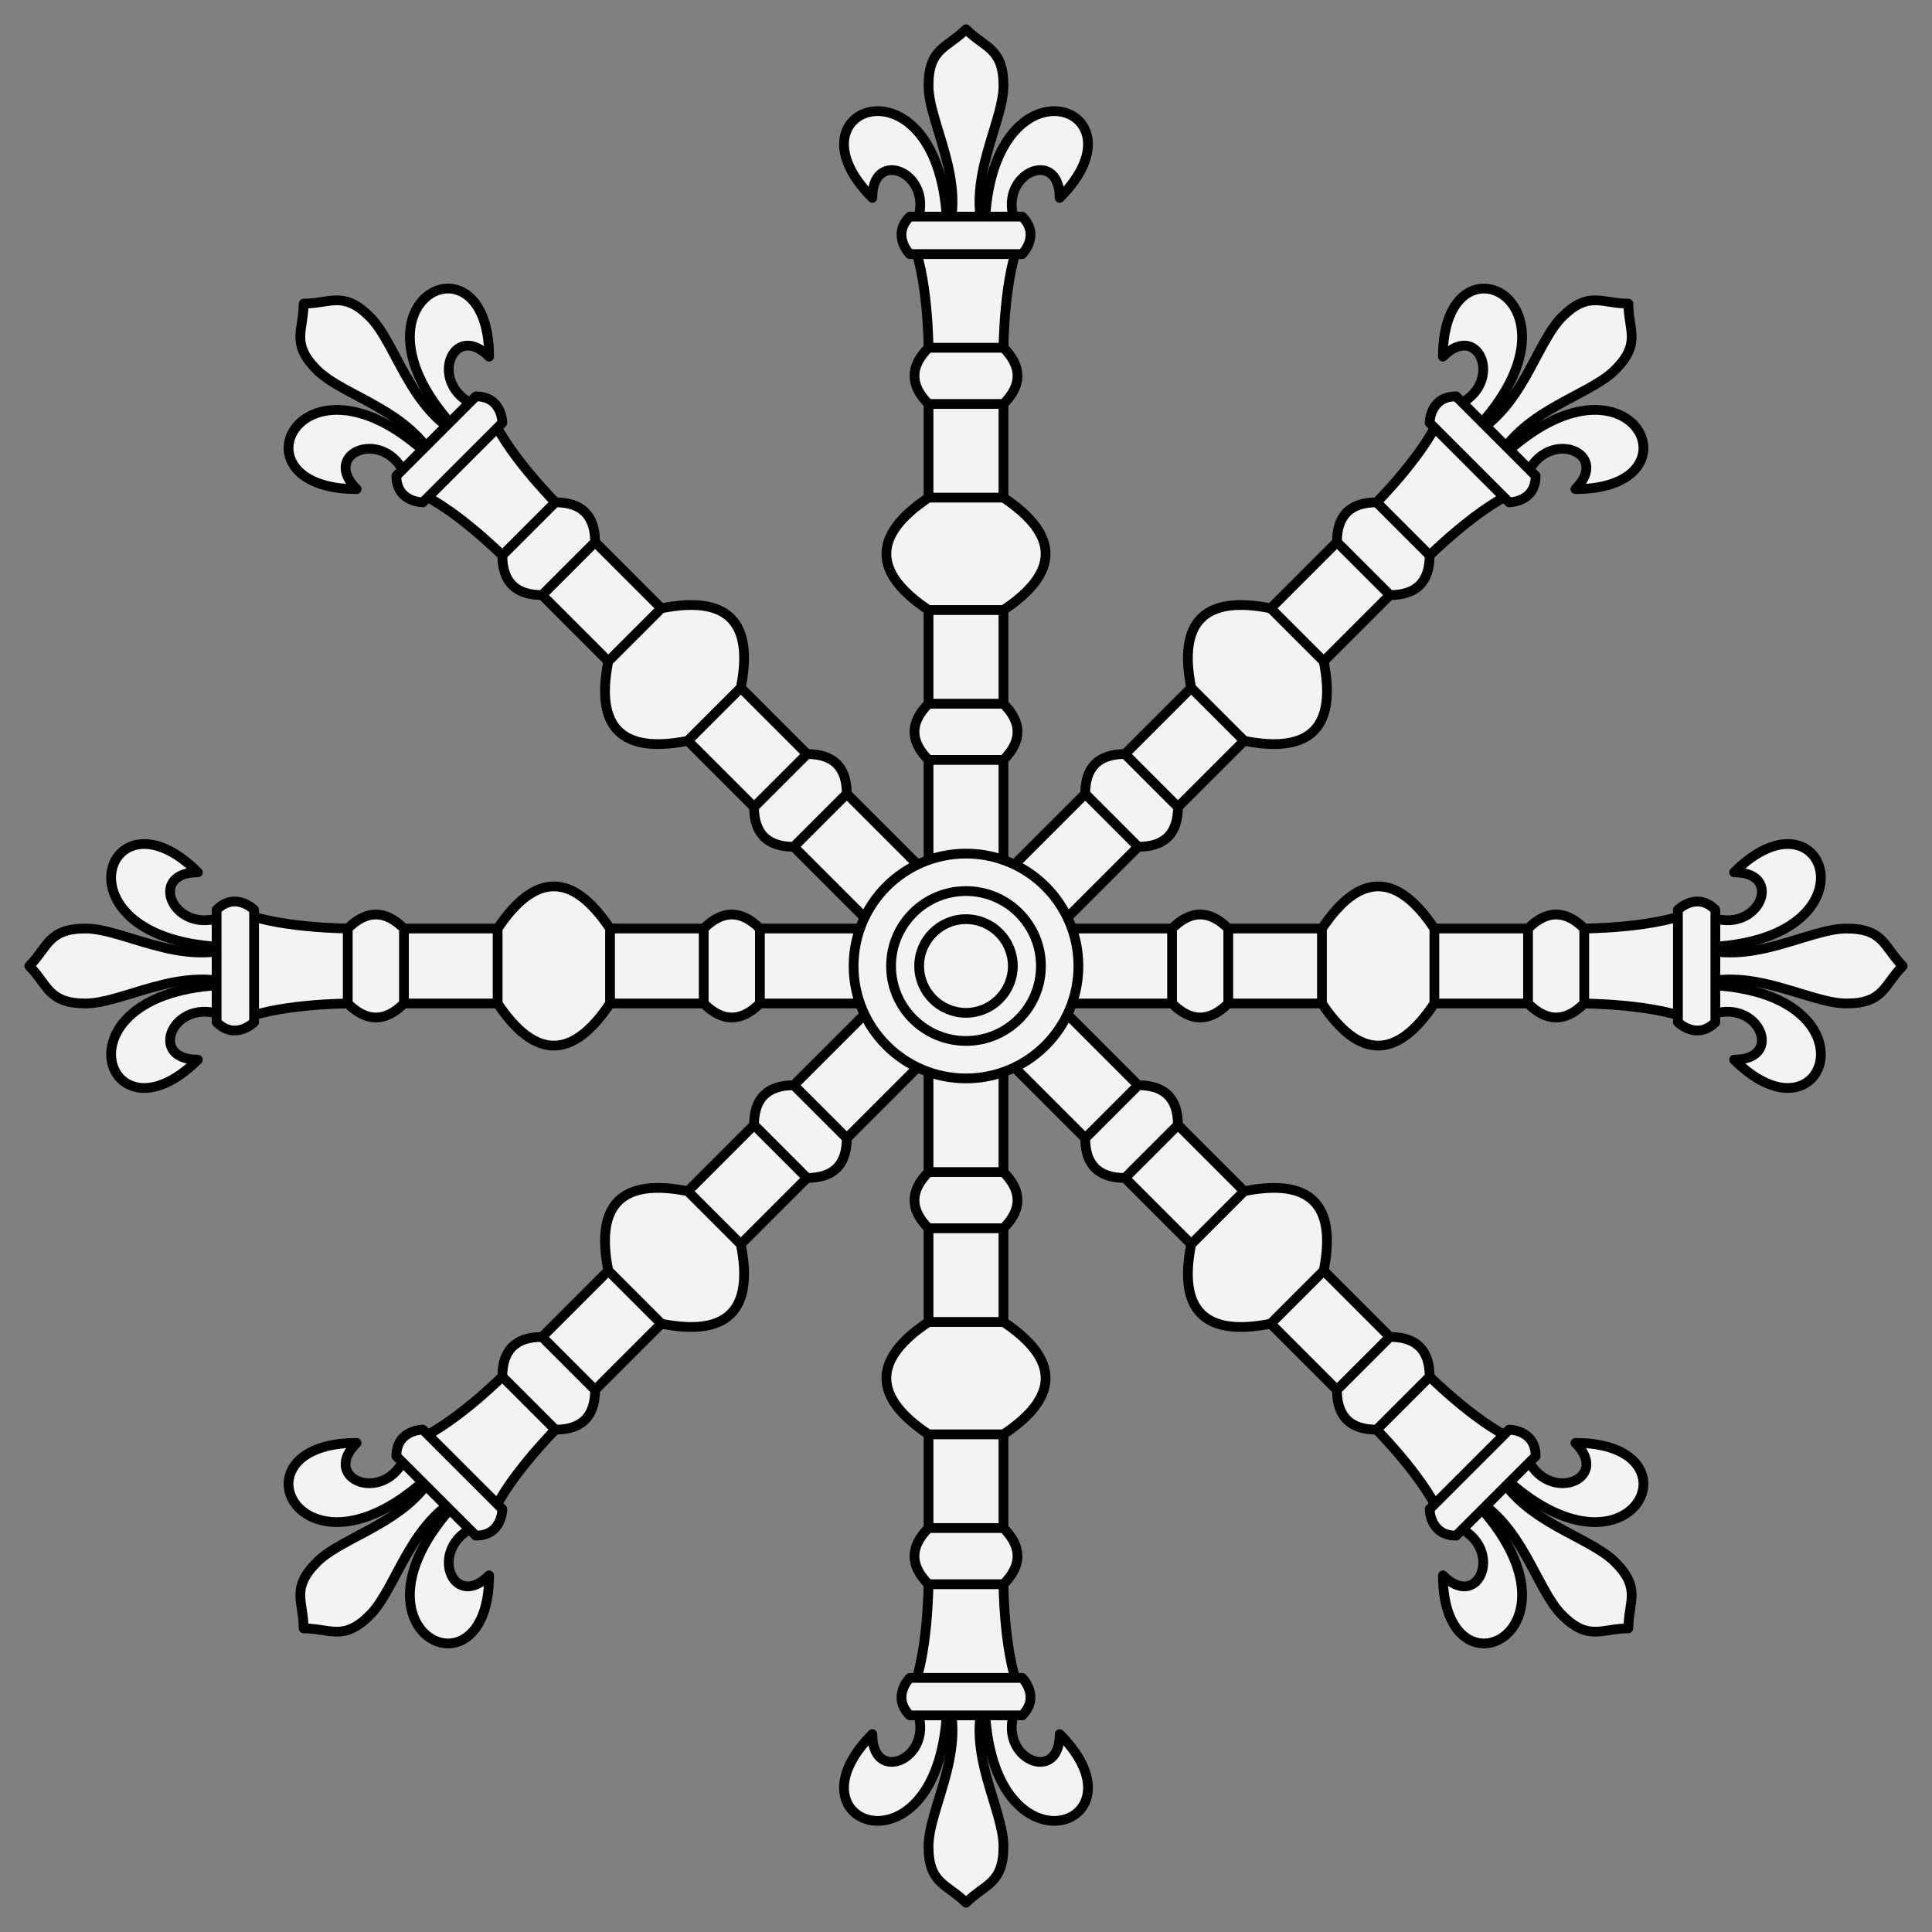 <?xml version="1.0" encoding="UTF-8" standalone="no"?>
<!DOCTYPE svg PUBLIC "-//W3C//DTD SVG 1.1//EN" "http://www.w3.org/Graphics/SVG/1.1/DTD/svg11.dtd">
<svg xmlns="http://www.w3.org/2000/svg" xmlns:xl="http://www.w3.org/1999/xlink" xmlns:dc="http://purl.org/dc/elements/1.1/" version="1.1" viewBox="33.75 60.75 297 297" width="297" height="297">
  <rect x="33.75" y="60.75" width="297" height="297" fill="#808080" stroke="none"/>
  <defs>
    <clipPath id="artboard_clip_path">
      <path d="M 33.75 60.75 L 330.75 60.75 L 330.75 346.5 L 313.875 357.75 L 33.75 357.75 Z"/>
    </clipPath>
  </defs>
  <g id="Escarbuncle_(9)" fill-opacity="1" stroke-opacity="1" stroke="none" fill="none" stroke-dasharray="none">
    <title>Escarbuncle (9)</title>
    <g id="Escarbuncle_(9)_Art" clip-path="url(#artboard_clip_path)">
      <title>Art</title>
      <g id="Group_159">
        <g id="Graphic_226">
          <title>fleur_middle</title>
          <path d="M 185.13 96.93 C 182.25 88.29 188.01 79.65 188.01 73.89 C 188.01 68.13 185.13 68.13 182.25 65.25 C 179.37 68.13 176.49 68.13 176.49 73.89 C 176.49 79.65 182.25 88.29 179.37 96.93 Z" fill="#f3f3f3"/>
          <path d="M 185.13 96.93 C 182.25 88.29 188.01 79.65 188.01 73.89 C 188.01 68.13 185.13 68.13 182.25 65.25 C 179.37 68.13 176.49 68.13 176.49 73.89 C 176.49 79.65 182.25 88.29 179.37 96.93 Z" stroke="black" stroke-linecap="butt" stroke-linejoin="round" stroke-width="1.5"/>
        </g>
        <g id="Graphic_225">
          <title>main</title>
          <path d="M 173.61 96.93 C 176.49 102.69 176.49 114.437 176.49 114.437 L 176.49 209.25 L 188.01 209.25 L 188.01 114.601 C 188.01 114.601 188.01 102.69 190.89 96.93 L 182.562 96.93 Z" fill="#f3f3f3"/>
          <path d="M 173.61 96.93 C 176.49 102.69 176.49 114.437 176.49 114.437 L 176.49 209.25 L 188.01 209.25 L 188.01 114.601 C 188.01 114.601 188.01 102.69 190.89 96.93 L 182.562 96.93 Z" stroke="black" stroke-linecap="butt" stroke-linejoin="round" stroke-width="1.5"/>
        </g>
        <g id="Graphic_224">
          <title>fleur_left</title>
          <path d="M 179.37 96.93 C 179.37 68.13 153.45 76.77 167.85 91.17 C 167.85 82.53 179.37 88.29 173.61 96.93 Z" fill="#f3f3f3"/>
          <path d="M 179.37 96.93 C 179.37 68.13 153.45 76.77 167.85 91.17 C 167.85 82.53 179.37 88.29 173.61 96.93 Z" stroke="black" stroke-linecap="butt" stroke-linejoin="round" stroke-width="1.5"/>
        </g>
        <g id="Graphic_223">
          <title>fleur_left</title>
          <path d="M 185.13 96.93 C 185.13 68.13 211.05 76.77 196.65 91.17 C 196.65 82.53 185.13 88.29 190.89 96.93 Z" fill="#f3f3f3"/>
          <path d="M 185.13 96.93 C 185.13 68.13 211.05 76.77 196.65 91.17 C 196.65 82.53 185.13 88.29 190.89 96.93 Z" stroke="black" stroke-linecap="butt" stroke-linejoin="round" stroke-width="1.5"/>
        </g>
        <g id="Graphic_222">
          <title>upper_lump</title>
          <path d="M 176.49 114.21 C 173.61 117.09 173.61 119.97 176.49 122.85 L 188.01 122.85 C 190.89 119.97 190.89 117.09 188.01 114.21 Z" fill="#f3f3f3"/>
          <path d="M 176.49 114.21 C 173.61 117.09 173.61 119.97 176.49 122.85 L 188.01 122.85 C 190.89 119.97 190.89 117.09 188.01 114.21 Z" stroke="black" stroke-linecap="butt" stroke-linejoin="round" stroke-width="1.5"/>
        </g>
        <g id="Graphic_221">
          <title>upper_lump</title>
          <path d="M 176.49 168.93 C 173.61 171.81 173.61 174.69 176.49 177.57 L 188.01 177.57 C 190.89 174.69 190.89 171.81 188.01 168.93 Z" fill="#f3f3f3"/>
          <path d="M 176.49 168.93 C 173.61 171.81 173.61 174.69 176.49 177.57 L 188.01 177.57 C 190.89 174.69 190.89 171.81 188.01 168.93 Z" stroke="black" stroke-linecap="butt" stroke-linejoin="round" stroke-width="1.5"/>
        </g>
        <g id="Graphic_220">
          <title>fleur_base</title>
          <path d="M 173.61 94.05 C 170.73 96.93 173.61 99.81 173.61 99.81 C 173.61 99.81 179.453 99.81 182.374 99.81 C 185.213 99.81 190.89 99.81 190.89 99.81 C 190.89 99.81 193.77 96.93 190.89 94.05 Z" fill="#f3f3f3"/>
          <path d="M 173.61 94.05 C 170.73 96.93 173.61 99.81 173.61 99.81 C 173.61 99.81 179.453 99.81 182.374 99.81 C 185.213 99.81 190.89 99.81 190.89 99.81 C 190.89 99.81 193.77 96.93 190.89 94.05 Z" stroke="black" stroke-linecap="butt" stroke-linejoin="round" stroke-width="1.5"/>
        </g>
        <g id="Graphic_219">
          <title>middle_lump</title>
          <path d="M 176.49 137.25 C 167.85 143.01 167.85 148.77 176.49 154.53 L 188.01 154.53 C 196.65 148.77 196.65 143.01 188.01 137.25 Z" fill="#f3f3f3"/>
          <path d="M 176.49 137.25 C 167.85 143.01 167.85 148.77 176.49 154.53 L 188.01 154.53 C 196.65 148.77 196.65 143.01 188.01 137.25 Z" stroke="black" stroke-linecap="butt" stroke-linejoin="round" stroke-width="1.5"/>
        </g>
        <g id="Graphic_218">
          <title>fleur_middle</title>
          <path d="M 263.709 131.864 C 267.782 123.718 277.964 121.682 282.037 117.609 C 286.11 113.536 284.073 111.5 284.073 107.427 C 280 107.427 277.964 105.39 273.891 109.463 C 269.818 113.536 267.782 123.718 259.636 127.791 Z" fill="#f3f3f3"/>
          <path d="M 263.709 131.864 C 267.782 123.718 277.964 121.682 282.037 117.609 C 286.11 113.536 284.073 111.5 284.073 107.427 C 280 107.427 277.964 105.39 273.891 109.463 C 269.818 113.536 267.782 123.718 259.636 127.791 Z" stroke="black" stroke-linecap="butt" stroke-linejoin="round" stroke-width="1.5"/>
        </g>
        <g id="Graphic_217">
          <title>main</title>
          <path d="M 255.563 123.718 C 253.526 129.828 245.22 138.134 245.22 138.134 L 178.177 205.177 L 186.323 213.323 L 253.25 146.396 C 253.25 146.396 261.672 137.974 267.782 135.937 L 261.893 130.049 Z" fill="#f3f3f3"/>
          <path d="M 255.563 123.718 C 253.526 129.828 245.22 138.134 245.22 138.134 L 178.177 205.177 L 186.323 213.323 L 253.25 146.396 C 253.25 146.396 261.672 137.974 267.782 135.937 L 261.893 130.049 Z" stroke="black" stroke-linecap="butt" stroke-linejoin="round" stroke-width="1.5"/>
        </g>
        <g id="Graphic_216">
          <title>fleur_left</title>
          <path d="M 259.636 127.791 C 280 107.427 255.563 95.208 255.563 115.573 C 261.672 109.463 265.745 121.682 255.563 123.718 Z" fill="#f3f3f3"/>
          <path d="M 259.636 127.791 C 280 107.427 255.563 95.208 255.563 115.573 C 261.672 109.463 265.745 121.682 255.563 123.718 Z" stroke="black" stroke-linecap="butt" stroke-linejoin="round" stroke-width="1.5"/>
        </g>
        <g id="Graphic_215">
          <title>fleur_left</title>
          <path d="M 263.709 131.864 C 284.073 111.5 296.292 135.937 275.928 135.937 C 282.037 129.828 269.818 125.755 267.782 135.937 Z" fill="#f3f3f3"/>
          <path d="M 263.709 131.864 C 284.073 111.5 296.292 135.937 275.928 135.937 C 282.037 129.828 269.818 125.755 267.782 135.937 Z" stroke="black" stroke-linecap="butt" stroke-linejoin="round" stroke-width="1.5"/>
        </g>
        <g id="Graphic_214">
          <title>upper_lump</title>
          <path d="M 245.381 137.974 C 241.308 137.974 239.271 140.01 239.271 144.083 L 247.417 152.229 C 251.49 152.229 253.526 150.192 253.526 146.119 Z" fill="#f3f3f3"/>
          <path d="M 245.381 137.974 C 241.308 137.974 239.271 140.01 239.271 144.083 L 247.417 152.229 C 251.49 152.229 253.526 150.192 253.526 146.119 Z" stroke="black" stroke-linecap="butt" stroke-linejoin="round" stroke-width="1.5"/>
        </g>
        <g id="Graphic_213">
          <title>upper_lump</title>
          <path d="M 206.688 176.667 C 202.615 176.667 200.578 178.703 200.578 182.776 L 208.724 190.922 C 212.797 190.922 214.833 188.885 214.833 184.812 Z" fill="#f3f3f3"/>
          <path d="M 206.688 176.667 C 202.615 176.667 200.578 178.703 200.578 182.776 L 208.724 190.922 C 212.797 190.922 214.833 188.885 214.833 184.812 Z" stroke="black" stroke-linecap="butt" stroke-linejoin="round" stroke-width="1.5"/>
        </g>
        <g id="Graphic_212">
          <title>fleur_base</title>
          <path d="M 257.599 121.682 C 253.526 121.682 253.526 125.755 253.526 125.755 C 253.526 125.755 257.658 129.886 259.724 131.952 C 261.731 133.959 265.745 137.974 265.745 137.974 C 265.745 137.974 269.818 137.974 269.818 133.901 Z" fill="#f3f3f3"/>
          <path d="M 257.599 121.682 C 253.526 121.682 253.526 125.755 253.526 125.755 C 253.526 125.755 257.658 129.886 259.724 131.952 C 261.731 133.959 265.745 137.974 265.745 137.974 C 265.745 137.974 269.818 137.974 269.818 133.901 Z" stroke="black" stroke-linecap="butt" stroke-linejoin="round" stroke-width="1.5"/>
        </g>
        <g id="Graphic_211">
          <title>middle_lump</title>
          <path d="M 229.089 154.265 C 218.906 152.229 214.833 156.302 216.87 166.484 L 225.016 174.63 C 235.198 176.667 239.271 172.594 237.235 162.411 Z" fill="#f3f3f3"/>
          <path d="M 229.089 154.265 C 218.906 152.229 214.833 156.302 216.87 166.484 L 225.016 174.63 C 235.198 176.667 239.271 172.594 237.235 162.411 Z" stroke="black" stroke-linecap="butt" stroke-linejoin="round" stroke-width="1.5"/>
        </g>
        <g id="Graphic_210">
          <title>fleur_middle</title>
          <path d="M 294.57 212.13 C 303.21 209.25 311.85 215.01 317.61 215.01 C 323.37 215.01 323.37 212.13 326.25 209.25 C 323.37 206.37 323.37 203.49 317.61 203.49 C 311.85 203.49 303.21 209.25 294.57 206.37 Z" fill="#f3f3f3"/>
          <path d="M 294.57 212.13 C 303.21 209.25 311.85 215.01 317.61 215.01 C 323.37 215.01 323.37 212.13 326.25 209.25 C 323.37 206.37 323.37 203.49 317.61 203.49 C 311.85 203.49 303.21 209.25 294.57 206.37 Z" stroke="black" stroke-linecap="butt" stroke-linejoin="round" stroke-width="1.5"/>
        </g>
        <g id="Graphic_209">
          <title>main</title>
          <path d="M 294.57 200.61 C 288.81 203.49 277.063 203.49 277.063 203.49 L 182.25 203.49 L 182.25 215.01 L 276.899 215.01 C 276.899 215.01 288.81 215.01 294.57 217.89 L 294.57 209.562 Z" fill="#f3f3f3"/>
          <path d="M 294.57 200.61 C 288.81 203.49 277.063 203.49 277.063 203.49 L 182.25 203.49 L 182.25 215.01 L 276.899 215.01 C 276.899 215.01 288.81 215.01 294.57 217.89 L 294.57 209.562 Z" stroke="black" stroke-linecap="butt" stroke-linejoin="round" stroke-width="1.5"/>
        </g>
        <g id="Graphic_208">
          <title>fleur_left</title>
          <path d="M 294.57 206.37 C 323.37 206.37 314.73 180.45 300.33 194.85 C 308.97 194.85 303.21 206.37 294.57 200.61 Z" fill="#f3f3f3"/>
          <path d="M 294.57 206.37 C 323.37 206.37 314.73 180.45 300.33 194.85 C 308.97 194.85 303.21 206.37 294.57 200.61 Z" stroke="black" stroke-linecap="butt" stroke-linejoin="round" stroke-width="1.5"/>
        </g>
        <g id="Graphic_207">
          <title>fleur_left</title>
          <path d="M 294.57 212.13 C 323.37 212.13 314.73 238.05 300.33 223.65 C 308.97 223.65 303.21 212.13 294.57 217.89 Z" fill="#f3f3f3"/>
          <path d="M 294.57 212.13 C 323.37 212.13 314.73 238.05 300.33 223.65 C 308.97 223.65 303.21 212.13 294.57 217.89 Z" stroke="black" stroke-linecap="butt" stroke-linejoin="round" stroke-width="1.5"/>
        </g>
        <g id="Graphic_206">
          <title>upper_lump</title>
          <path d="M 277.29 203.49 C 274.41 200.61 271.53 200.61 268.65 203.49 L 268.65 215.01 C 271.53 217.89 274.41 217.89 277.29 215.01 Z" fill="#f3f3f3"/>
          <path d="M 277.29 203.49 C 274.41 200.61 271.53 200.61 268.65 203.49 L 268.65 215.01 C 271.53 217.89 274.41 217.89 277.29 215.01 Z" stroke="black" stroke-linecap="butt" stroke-linejoin="round" stroke-width="1.5"/>
        </g>
        <g id="Graphic_205">
          <title>upper_lump</title>
          <path d="M 222.57 203.49 C 219.69 200.61 216.81 200.61 213.93 203.49 L 213.93 215.01 C 216.81 217.89 219.69 217.89 222.57 215.01 Z" fill="#f3f3f3"/>
          <path d="M 222.57 203.49 C 219.69 200.61 216.81 200.61 213.93 203.49 L 213.93 215.01 C 216.81 217.89 219.69 217.89 222.57 215.01 Z" stroke="black" stroke-linecap="butt" stroke-linejoin="round" stroke-width="1.5"/>
        </g>
        <g id="Graphic_204">
          <title>fleur_base</title>
          <path d="M 297.45 200.61 C 294.57 197.73 291.69 200.61 291.69 200.61 C 291.69 200.61 291.69 206.453 291.69 209.374 C 291.69 212.213 291.69 217.89 291.69 217.89 C 291.69 217.89 294.57 220.77 297.45 217.89 Z" fill="#f3f3f3"/>
          <path d="M 297.45 200.61 C 294.57 197.73 291.69 200.61 291.69 200.61 C 291.69 200.61 291.69 206.453 291.69 209.374 C 291.69 212.213 291.69 217.89 291.69 217.89 C 291.69 217.89 294.57 220.77 297.45 217.89 Z" stroke="black" stroke-linecap="butt" stroke-linejoin="round" stroke-width="1.5"/>
        </g>
        <g id="Graphic_203">
          <title>middle_lump</title>
          <path d="M 254.25 203.49 C 248.49 194.85 242.73 194.85 236.97 203.49 L 236.97 215.01 C 242.73 223.65 248.49 223.65 254.25 215.01 Z" fill="#f3f3f3"/>
          <path d="M 254.25 203.49 C 248.49 194.85 242.73 194.85 236.97 203.49 L 236.97 215.01 C 242.73 223.65 248.49 223.65 254.25 215.01 Z" stroke="black" stroke-linecap="butt" stroke-linejoin="round" stroke-width="1.5"/>
        </g>
        <g id="Graphic_202">
          <title>fleur_middle</title>
          <path d="M 259.636 290.709 C 267.782 294.782 269.818 304.964 273.891 309.037 C 277.964 313.11 280 311.073 284.073 311.073 C 284.073 307 286.11 304.964 282.037 300.891 C 277.964 296.818 267.782 294.782 263.709 286.636 Z" fill="#f3f3f3"/>
          <path d="M 259.636 290.709 C 267.782 294.782 269.818 304.964 273.891 309.037 C 277.964 313.11 280 311.073 284.073 311.073 C 284.073 307 286.11 304.964 282.037 300.891 C 277.964 296.818 267.782 294.782 263.709 286.636 Z" stroke="black" stroke-linecap="butt" stroke-linejoin="round" stroke-width="1.5"/>
        </g>
        <g id="Graphic_201">
          <title>main</title>
          <path d="M 267.782 282.563 C 261.672 280.526 253.366 272.22 253.366 272.22 L 186.323 205.177 L 178.177 213.323 L 245.104 280.25 C 245.104 280.25 253.526 288.672 255.563 294.782 L 261.451 288.893 Z" fill="#f3f3f3"/>
          <path d="M 267.782 282.563 C 261.672 280.526 253.366 272.22 253.366 272.22 L 186.323 205.177 L 178.177 213.323 L 245.104 280.25 C 245.104 280.25 253.526 288.672 255.563 294.782 L 261.451 288.893 Z" stroke="black" stroke-linecap="butt" stroke-linejoin="round" stroke-width="1.5"/>
        </g>
        <g id="Graphic_200">
          <title>fleur_left</title>
          <path d="M 263.709 286.636 C 284.073 307 296.292 282.563 275.928 282.563 C 282.037 288.672 269.818 292.745 267.782 282.563 Z" fill="#f3f3f3"/>
          <path d="M 263.709 286.636 C 284.073 307 296.292 282.563 275.928 282.563 C 282.037 288.672 269.818 292.745 267.782 282.563 Z" stroke="black" stroke-linecap="butt" stroke-linejoin="round" stroke-width="1.5"/>
        </g>
        <g id="Graphic_199">
          <title>fleur_left</title>
          <path d="M 259.636 290.709 C 280 311.073 255.563 323.292 255.563 302.928 C 261.672 309.037 265.745 296.818 255.563 294.782 Z" fill="#f3f3f3"/>
          <path d="M 259.636 290.709 C 280 311.073 255.563 323.292 255.563 302.928 C 261.672 309.037 265.745 296.818 255.563 294.782 Z" stroke="black" stroke-linecap="butt" stroke-linejoin="round" stroke-width="1.5"/>
        </g>
        <g id="Graphic_198">
          <title>upper_lump</title>
          <path d="M 253.526 272.38 C 253.526 268.308 251.49 266.271 247.417 266.271 L 239.271 274.417 C 239.271 278.49 241.308 280.526 245.381 280.526 Z" fill="#f3f3f3"/>
          <path d="M 253.526 272.38 C 253.526 268.308 251.49 266.271 247.417 266.271 L 239.271 274.417 C 239.271 278.49 241.308 280.526 245.381 280.526 Z" stroke="black" stroke-linecap="butt" stroke-linejoin="round" stroke-width="1.5"/>
        </g>
        <g id="Graphic_197">
          <title>upper_lump</title>
          <path d="M 214.833 233.688 C 214.833 229.615 212.797 227.578 208.724 227.578 L 200.578 235.724 C 200.578 239.797 202.615 241.833 206.688 241.833 Z" fill="#f3f3f3"/>
          <path d="M 214.833 233.688 C 214.833 229.615 212.797 227.578 208.724 227.578 L 200.578 235.724 C 200.578 239.797 202.615 241.833 206.688 241.833 Z" stroke="black" stroke-linecap="butt" stroke-linejoin="round" stroke-width="1.5"/>
        </g>
        <g id="Graphic_196">
          <title>fleur_base</title>
          <path d="M 269.818 284.599 C 269.818 280.526 265.745 280.526 265.745 280.526 C 265.745 280.526 261.614 284.658 259.548 286.724 C 257.541 288.731 253.526 292.745 253.526 292.745 C 253.526 292.745 253.526 296.818 257.599 296.818 Z" fill="#f3f3f3"/>
          <path d="M 269.818 284.599 C 269.818 280.526 265.745 280.526 265.745 280.526 C 265.745 280.526 261.614 284.658 259.548 286.724 C 257.541 288.731 253.526 292.745 253.526 292.745 C 253.526 292.745 253.526 296.818 257.599 296.818 Z" stroke="black" stroke-linecap="butt" stroke-linejoin="round" stroke-width="1.5"/>
        </g>
        <g id="Graphic_195">
          <title>middle_lump</title>
          <path d="M 237.235 256.089 C 239.271 245.906 235.198 241.833 225.016 243.87 L 216.87 252.016 C 214.833 262.198 218.906 266.271 229.089 264.235 Z" fill="#f3f3f3"/>
          <path d="M 237.235 256.089 C 239.271 245.906 235.198 241.833 225.016 243.87 L 216.87 252.016 C 214.833 262.198 218.906 266.271 229.089 264.235 Z" stroke="black" stroke-linecap="butt" stroke-linejoin="round" stroke-width="1.5"/>
        </g>
        <g id="Graphic_194">
          <title>fleur_middle</title>
          <path d="M 179.37 321.57 C 182.25 330.21 176.49 338.85 176.49 344.61 C 176.49 350.37 179.37 350.37 182.25 353.25 C 185.13 350.37 188.01 350.37 188.01 344.61 C 188.01 338.85 182.25 330.21 185.13 321.57 Z" fill="#f3f3f3"/>
          <path d="M 179.37 321.57 C 182.25 330.21 176.49 338.85 176.49 344.61 C 176.49 350.37 179.37 350.37 182.25 353.25 C 185.13 350.37 188.01 350.37 188.01 344.61 C 188.01 338.85 182.25 330.21 185.13 321.57 Z" stroke="black" stroke-linecap="butt" stroke-linejoin="round" stroke-width="1.5"/>
        </g>
        <g id="Graphic_193">
          <title>main</title>
          <path d="M 190.89 321.57 C 188.01 315.81 188.01 304.063 188.01 304.063 L 188.01 209.25 L 176.49 209.25 L 176.49 303.899 C 176.49 303.899 176.49 315.81 173.61 321.57 L 181.938 321.57 Z" fill="#f3f3f3"/>
          <path d="M 190.89 321.57 C 188.01 315.81 188.01 304.063 188.01 304.063 L 188.01 209.25 L 176.49 209.25 L 176.49 303.899 C 176.49 303.899 176.49 315.81 173.61 321.57 L 181.938 321.57 Z" stroke="black" stroke-linecap="butt" stroke-linejoin="round" stroke-width="1.5"/>
        </g>
        <g id="Graphic_192">
          <title>fleur_left</title>
          <path d="M 185.13 321.57 C 185.13 350.37 211.05 341.73 196.65 327.33 C 196.65 335.97 185.13 330.21 190.89 321.57 Z" fill="#f3f3f3"/>
          <path d="M 185.13 321.57 C 185.13 350.37 211.05 341.73 196.65 327.33 C 196.65 335.97 185.13 330.21 190.89 321.57 Z" stroke="black" stroke-linecap="butt" stroke-linejoin="round" stroke-width="1.5"/>
        </g>
        <g id="Graphic_191">
          <title>fleur_left</title>
          <path d="M 179.37 321.57 C 179.37 350.37 153.45 341.73 167.85 327.33 C 167.85 335.97 179.37 330.21 173.61 321.57 Z" fill="#f3f3f3"/>
          <path d="M 179.37 321.57 C 179.37 350.37 153.45 341.73 167.85 327.33 C 167.85 335.97 179.37 330.21 173.61 321.57 Z" stroke="black" stroke-linecap="butt" stroke-linejoin="round" stroke-width="1.5"/>
        </g>
        <g id="Graphic_190">
          <title>upper_lump</title>
          <path d="M 188.01 304.29 C 190.89 301.41 190.89 298.53 188.01 295.65 L 176.49 295.65 C 173.61 298.53 173.61 301.41 176.49 304.29 Z" fill="#f3f3f3"/>
          <path d="M 188.01 304.29 C 190.89 301.41 190.89 298.53 188.01 295.65 L 176.49 295.65 C 173.61 298.53 173.61 301.41 176.49 304.29 Z" stroke="black" stroke-linecap="butt" stroke-linejoin="round" stroke-width="1.5"/>
        </g>
        <g id="Graphic_189">
          <title>upper_lump</title>
          <path d="M 188.01 249.57 C 190.89 246.69 190.89 243.81 188.01 240.93 L 176.49 240.93 C 173.61 243.81 173.61 246.69 176.49 249.57 Z" fill="#f3f3f3"/>
          <path d="M 188.01 249.57 C 190.89 246.69 190.89 243.81 188.01 240.93 L 176.49 240.93 C 173.61 243.81 173.61 246.69 176.49 249.57 Z" stroke="black" stroke-linecap="butt" stroke-linejoin="round" stroke-width="1.5"/>
        </g>
        <g id="Graphic_188">
          <title>fleur_base</title>
          <path d="M 190.89 324.45 C 193.77 321.57 190.89 318.69 190.89 318.69 C 190.89 318.69 185.047 318.69 182.126 318.69 C 179.287 318.69 173.61 318.69 173.61 318.69 C 173.61 318.69 170.73 321.57 173.61 324.45 Z" fill="#f3f3f3"/>
          <path d="M 190.89 324.45 C 193.77 321.57 190.89 318.69 190.89 318.69 C 190.89 318.69 185.047 318.69 182.126 318.69 C 179.287 318.69 173.61 318.69 173.61 318.69 C 173.61 318.69 170.73 321.57 173.61 324.45 Z" stroke="black" stroke-linecap="butt" stroke-linejoin="round" stroke-width="1.5"/>
        </g>
        <g id="Graphic_187">
          <title>middle_lump</title>
          <path d="M 188.01 281.25 C 196.65 275.49 196.65 269.73 188.01 263.97 L 176.49 263.97 C 167.85 269.73 167.85 275.49 176.49 281.25 Z" fill="#f3f3f3"/>
          <path d="M 188.01 281.25 C 196.65 275.49 196.65 269.73 188.01 263.97 L 176.49 263.97 C 167.85 269.73 167.85 275.49 176.49 281.25 Z" stroke="black" stroke-linecap="butt" stroke-linejoin="round" stroke-width="1.5"/>
        </g>
        <g id="Graphic_186">
          <title>fleur_middle</title>
          <path d="M 100.791 286.636 C 96.718 294.782 86.536 296.818 82.463 300.891 C 78.39 304.964 80.427 307 80.427 311.073 C 84.5 311.073 86.536 313.11 90.609 309.037 C 94.682 304.964 96.718 294.782 104.864 290.709 Z" fill="#f3f3f3"/>
          <path d="M 100.791 286.636 C 96.718 294.782 86.536 296.818 82.463 300.891 C 78.39 304.964 80.427 307 80.427 311.073 C 84.5 311.073 86.536 313.11 90.609 309.037 C 94.682 304.964 96.718 294.782 104.864 290.709 Z" stroke="black" stroke-linecap="butt" stroke-linejoin="round" stroke-width="1.5"/>
        </g>
        <g id="Graphic_185">
          <title>main</title>
          <path d="M 108.937 294.782 C 110.974 288.672 119.28 280.366 119.28 280.366 L 186.323 213.323 L 178.177 205.177 L 111.25 272.104 C 111.25 272.104 102.828 280.526 96.718 282.563 L 102.607 288.451 Z" fill="#f3f3f3"/>
          <path d="M 108.937 294.782 C 110.974 288.672 119.28 280.366 119.28 280.366 L 186.323 213.323 L 178.177 205.177 L 111.25 272.104 C 111.25 272.104 102.828 280.526 96.718 282.563 L 102.607 288.451 Z" stroke="black" stroke-linecap="butt" stroke-linejoin="round" stroke-width="1.5"/>
        </g>
        <g id="Graphic_184">
          <title>fleur_left</title>
          <path d="M 104.864 290.709 C 84.5 311.073 108.937 323.292 108.937 302.928 C 102.828 309.037 98.755 296.818 108.937 294.782 Z" fill="#f3f3f3"/>
          <path d="M 104.864 290.709 C 84.5 311.073 108.937 323.292 108.937 302.928 C 102.828 309.037 98.755 296.818 108.937 294.782 Z" stroke="black" stroke-linecap="butt" stroke-linejoin="round" stroke-width="1.5"/>
        </g>
        <g id="Graphic_183">
          <title>fleur_left</title>
          <path d="M 100.791 286.636 C 80.427 307 68.208 282.563 88.572 282.563 C 82.463 288.672 94.682 292.745 96.718 282.563 Z" fill="#f3f3f3"/>
          <path d="M 100.791 286.636 C 80.427 307 68.208 282.563 88.572 282.563 C 82.463 288.672 94.682 292.745 96.718 282.563 Z" stroke="black" stroke-linecap="butt" stroke-linejoin="round" stroke-width="1.5"/>
        </g>
        <g id="Graphic_182">
          <title>upper_lump</title>
          <path d="M 119.12 280.526 C 123.192 280.526 125.229 278.49 125.229 274.417 L 117.083 266.271 C 113.01 266.271 110.974 268.308 110.974 272.38 Z" fill="#f3f3f3"/>
          <path d="M 119.12 280.526 C 123.192 280.526 125.229 278.49 125.229 274.417 L 117.083 266.271 C 113.01 266.271 110.974 268.308 110.974 272.38 Z" stroke="black" stroke-linecap="butt" stroke-linejoin="round" stroke-width="1.5"/>
        </g>
        <g id="Graphic_181">
          <title>upper_lump</title>
          <path d="M 157.812 241.833 C 161.885 241.833 163.922 239.797 163.922 235.724 L 155.776 227.578 C 151.703 227.578 149.667 229.615 149.667 233.688 Z" fill="#f3f3f3"/>
          <path d="M 157.812 241.833 C 161.885 241.833 163.922 239.797 163.922 235.724 L 155.776 227.578 C 151.703 227.578 149.667 229.615 149.667 233.688 Z" stroke="black" stroke-linecap="butt" stroke-linejoin="round" stroke-width="1.5"/>
        </g>
        <g id="Graphic_180">
          <title>fleur_base</title>
          <path d="M 106.901 296.818 C 110.974 296.818 110.974 292.745 110.974 292.745 C 110.974 292.745 106.842 288.614 104.776 286.548 C 102.769 284.541 98.755 280.526 98.755 280.526 C 98.755 280.526 94.682 280.526 94.682 284.599 Z" fill="#f3f3f3"/>
          <path d="M 106.901 296.818 C 110.974 296.818 110.974 292.745 110.974 292.745 C 110.974 292.745 106.842 288.614 104.776 286.548 C 102.769 284.541 98.755 280.526 98.755 280.526 C 98.755 280.526 94.682 280.526 94.682 284.599 Z" stroke="black" stroke-linecap="butt" stroke-linejoin="round" stroke-width="1.5"/>
        </g>
        <g id="Graphic_179">
          <title>middle_lump</title>
          <path d="M 135.411 264.235 C 145.594 266.271 149.667 262.198 147.63 252.016 L 139.484 243.87 C 129.302 241.833 125.229 245.906 127.265 256.089 Z" fill="#f3f3f3"/>
          <path d="M 135.411 264.235 C 145.594 266.271 149.667 262.198 147.63 252.016 L 139.484 243.87 C 129.302 241.833 125.229 245.906 127.265 256.089 Z" stroke="black" stroke-linecap="butt" stroke-linejoin="round" stroke-width="1.5"/>
        </g>
        <g id="Graphic_178">
          <title>fleur_middle</title>
          <path d="M 69.93 206.37 C 61.29 209.25 52.65 203.49 46.89 203.49 C 41.13 203.49 41.13 206.37 38.25 209.25 C 41.13 212.13 41.13 215.01 46.89 215.01 C 52.65 215.01 61.29 209.25 69.93 212.13 Z" fill="#f3f3f3"/>
          <path d="M 69.93 206.37 C 61.29 209.25 52.65 203.49 46.89 203.49 C 41.13 203.49 41.13 206.37 38.25 209.25 C 41.13 212.13 41.13 215.01 46.89 215.01 C 52.65 215.01 61.29 209.25 69.93 212.13 Z" stroke="black" stroke-linecap="butt" stroke-linejoin="round" stroke-width="1.5"/>
        </g>
        <g id="Graphic_177">
          <title>main</title>
          <path d="M 69.93 217.89 C 75.69 215.01 87.437 215.01 87.437 215.01 L 182.25 215.01 L 182.25 203.49 L 87.601 203.49 C 87.601 203.49 75.69 203.49 69.93 200.61 L 69.93 208.938 Z" fill="#f3f3f3"/>
          <path d="M 69.93 217.89 C 75.69 215.01 87.437 215.01 87.437 215.01 L 182.25 215.01 L 182.25 203.49 L 87.601 203.49 C 87.601 203.49 75.69 203.49 69.93 200.61 L 69.93 208.938 Z" stroke="black" stroke-linecap="butt" stroke-linejoin="round" stroke-width="1.5"/>
        </g>
        <g id="Graphic_176">
          <title>fleur_left</title>
          <path d="M 69.93 212.13 C 41.13 212.13 49.77 238.05 64.17 223.65 C 55.53 223.65 61.29 212.13 69.93 217.89 Z" fill="#f3f3f3"/>
          <path d="M 69.93 212.13 C 41.13 212.13 49.77 238.05 64.17 223.65 C 55.53 223.65 61.29 212.13 69.93 217.89 Z" stroke="black" stroke-linecap="butt" stroke-linejoin="round" stroke-width="1.5"/>
        </g>
        <g id="Graphic_175">
          <title>fleur_left</title>
          <path d="M 69.93 206.37 C 41.13 206.37 49.77 180.45 64.17 194.85 C 55.53 194.85 61.29 206.37 69.93 200.61 Z" fill="#f3f3f3"/>
          <path d="M 69.93 206.37 C 41.13 206.37 49.77 180.45 64.17 194.85 C 55.53 194.85 61.29 206.37 69.93 200.61 Z" stroke="black" stroke-linecap="butt" stroke-linejoin="round" stroke-width="1.5"/>
        </g>
        <g id="Graphic_174">
          <title>upper_lump</title>
          <path d="M 87.21 215.01 C 90.09 217.89 92.97 217.89 95.85 215.01 L 95.85 203.49 C 92.97 200.61 90.09 200.61 87.21 203.49 Z" fill="#f3f3f3"/>
          <path d="M 87.21 215.01 C 90.09 217.89 92.97 217.89 95.85 215.01 L 95.85 203.49 C 92.97 200.61 90.09 200.61 87.21 203.49 Z" stroke="black" stroke-linecap="butt" stroke-linejoin="round" stroke-width="1.5"/>
        </g>
        <g id="Graphic_173">
          <title>upper_lump</title>
          <path d="M 141.93 215.01 C 144.81 217.89 147.69 217.89 150.57 215.01 L 150.57 203.49 C 147.69 200.61 144.81 200.61 141.93 203.49 Z" fill="#f3f3f3"/>
          <path d="M 141.93 215.01 C 144.81 217.89 147.69 217.89 150.57 215.01 L 150.57 203.49 C 147.69 200.61 144.81 200.61 141.93 203.49 Z" stroke="black" stroke-linecap="butt" stroke-linejoin="round" stroke-width="1.5"/>
        </g>
        <g id="Graphic_172">
          <title>fleur_base</title>
          <path d="M 67.05 217.89 C 69.93 220.77 72.81 217.89 72.81 217.89 C 72.81 217.89 72.81 212.047 72.81 209.126 C 72.81 206.287 72.81 200.61 72.81 200.61 C 72.81 200.61 69.93 197.73 67.05 200.61 Z" fill="#f3f3f3"/>
          <path d="M 67.05 217.89 C 69.93 220.77 72.81 217.89 72.81 217.89 C 72.81 217.89 72.81 212.047 72.81 209.126 C 72.81 206.287 72.81 200.61 72.81 200.61 C 72.81 200.61 69.93 197.73 67.05 200.61 Z" stroke="black" stroke-linecap="butt" stroke-linejoin="round" stroke-width="1.5"/>
        </g>
        <g id="Graphic_171">
          <title>middle_lump</title>
          <path d="M 110.25 215.01 C 116.01 223.65 121.77 223.65 127.53 215.01 L 127.53 203.49 C 121.77 194.85 116.01 194.85 110.25 203.49 Z" fill="#f3f3f3"/>
          <path d="M 110.25 215.01 C 116.01 223.65 121.77 223.65 127.53 215.01 L 127.53 203.49 C 121.77 194.85 116.01 194.85 110.25 203.49 Z" stroke="black" stroke-linecap="butt" stroke-linejoin="round" stroke-width="1.5"/>
        </g>
        <g id="Graphic_170">
          <title>fleur_middle</title>
          <path d="M 104.864 127.791 C 96.718 123.718 94.682 113.536 90.609 109.463 C 86.536 105.39 84.5 107.427 80.427 107.427 C 80.427 111.5 78.39 113.536 82.463 117.609 C 86.536 121.682 96.718 123.718 100.791 131.864 Z" fill="#f3f3f3"/>
          <path d="M 104.864 127.791 C 96.718 123.718 94.682 113.536 90.609 109.463 C 86.536 105.39 84.5 107.427 80.427 107.427 C 80.427 111.5 78.39 113.536 82.463 117.609 C 86.536 121.682 96.718 123.718 100.791 131.864 Z" stroke="black" stroke-linecap="butt" stroke-linejoin="round" stroke-width="1.5"/>
        </g>
        <g id="Graphic_169">
          <title>main</title>
          <path d="M 96.718 135.937 C 102.828 137.974 111.134 146.28 111.134 146.28 L 178.177 213.323 L 186.323 205.177 L 119.396 138.25 C 119.396 138.25 110.974 129.828 108.937 123.718 L 103.049 129.607 Z" fill="#f3f3f3"/>
          <path d="M 96.718 135.937 C 102.828 137.974 111.134 146.28 111.134 146.28 L 178.177 213.323 L 186.323 205.177 L 119.396 138.25 C 119.396 138.25 110.974 129.828 108.937 123.718 L 103.049 129.607 Z" stroke="black" stroke-linecap="butt" stroke-linejoin="round" stroke-width="1.5"/>
        </g>
        <g id="Graphic_168">
          <title>fleur_left</title>
          <path d="M 100.791 131.864 C 80.427 111.5 68.208 135.937 88.572 135.937 C 82.463 129.828 94.682 125.755 96.718 135.937 Z" fill="#f3f3f3"/>
          <path d="M 100.791 131.864 C 80.427 111.5 68.208 135.937 88.572 135.937 C 82.463 129.828 94.682 125.755 96.718 135.937 Z" stroke="black" stroke-linecap="butt" stroke-linejoin="round" stroke-width="1.5"/>
        </g>
        <g id="Graphic_167">
          <title>fleur_left</title>
          <path d="M 104.864 127.791 C 84.5 107.427 108.937 95.208 108.937 115.573 C 102.828 109.463 98.755 121.682 108.937 123.718 Z" fill="#f3f3f3"/>
          <path d="M 104.864 127.791 C 84.5 107.427 108.937 95.208 108.937 115.573 C 102.828 109.463 98.755 121.682 108.937 123.718 Z" stroke="black" stroke-linecap="butt" stroke-linejoin="round" stroke-width="1.5"/>
        </g>
        <g id="Graphic_166">
          <title>upper_lump</title>
          <path d="M 110.974 146.119 C 110.974 150.192 113.01 152.229 117.083 152.229 L 125.229 144.083 C 125.229 140.01 123.192 137.974 119.12 137.974 Z" fill="#f3f3f3"/>
          <path d="M 110.974 146.119 C 110.974 150.192 113.01 152.229 117.083 152.229 L 125.229 144.083 C 125.229 140.01 123.192 137.974 119.12 137.974 Z" stroke="black" stroke-linecap="butt" stroke-linejoin="round" stroke-width="1.5"/>
        </g>
        <g id="Graphic_165">
          <title>upper_lump</title>
          <path d="M 149.667 184.812 C 149.667 188.885 151.703 190.922 155.776 190.922 L 163.922 182.776 C 163.922 178.703 161.885 176.667 157.812 176.667 Z" fill="#f3f3f3"/>
          <path d="M 149.667 184.812 C 149.667 188.885 151.703 190.922 155.776 190.922 L 163.922 182.776 C 163.922 178.703 161.885 176.667 157.812 176.667 Z" stroke="black" stroke-linecap="butt" stroke-linejoin="round" stroke-width="1.5"/>
        </g>
        <g id="Graphic_164">
          <title>fleur_base</title>
          <path d="M 94.682 133.901 C 94.682 137.974 98.755 137.974 98.755 137.974 C 98.755 137.974 102.886 133.842 104.952 131.776 C 106.959 129.769 110.974 125.755 110.974 125.755 C 110.974 125.755 110.974 121.682 106.901 121.682 Z" fill="#f3f3f3"/>
          <path d="M 94.682 133.901 C 94.682 137.974 98.755 137.974 98.755 137.974 C 98.755 137.974 102.886 133.842 104.952 131.776 C 106.959 129.769 110.974 125.755 110.974 125.755 C 110.974 125.755 110.974 121.682 106.901 121.682 Z" stroke="black" stroke-linecap="butt" stroke-linejoin="round" stroke-width="1.5"/>
        </g>
        <g id="Graphic_163">
          <title>middle_lump</title>
          <path d="M 127.265 162.411 C 125.229 172.594 129.302 176.667 139.484 174.63 L 147.63 166.484 C 149.667 156.302 145.594 152.229 135.411 154.265 Z" fill="#f3f3f3"/>
          <path d="M 127.265 162.411 C 125.229 172.594 129.302 176.667 139.484 174.63 L 147.63 166.484 C 149.667 156.302 145.594 152.229 135.411 154.265 Z" stroke="black" stroke-linecap="butt" stroke-linejoin="round" stroke-width="1.5"/>
        </g>
        <g id="Graphic_162">
          <title>core_main</title>
          <circle cx="182.25" cy="209.25" r="17.28" fill="#f3f3f3"/>
          <circle cx="182.25" cy="209.25" r="17.28" stroke="black" stroke-linecap="butt" stroke-linejoin="round" stroke-width="1.5"/>
        </g>
        <g id="Graphic_161">
          <title>core_outer_detail</title>
          <circle cx="182.25" cy="209.25" r="11.52" fill="#f3f3f3"/>
          <circle cx="182.25" cy="209.25" r="11.52" stroke="black" stroke-linecap="butt" stroke-linejoin="round" stroke-width="1.5"/>
        </g>
        <g id="Graphic_160">
          <title>core_inner_detail</title>
          <circle cx="182.25" cy="209.25" r="7.2" fill="#f3f3f3"/>
          <circle cx="182.25" cy="209.25" r="7.2" stroke="black" stroke-linecap="butt" stroke-linejoin="round" stroke-width="1.5"/>
        </g>
      </g>
    </g>
  </g>
</svg>
